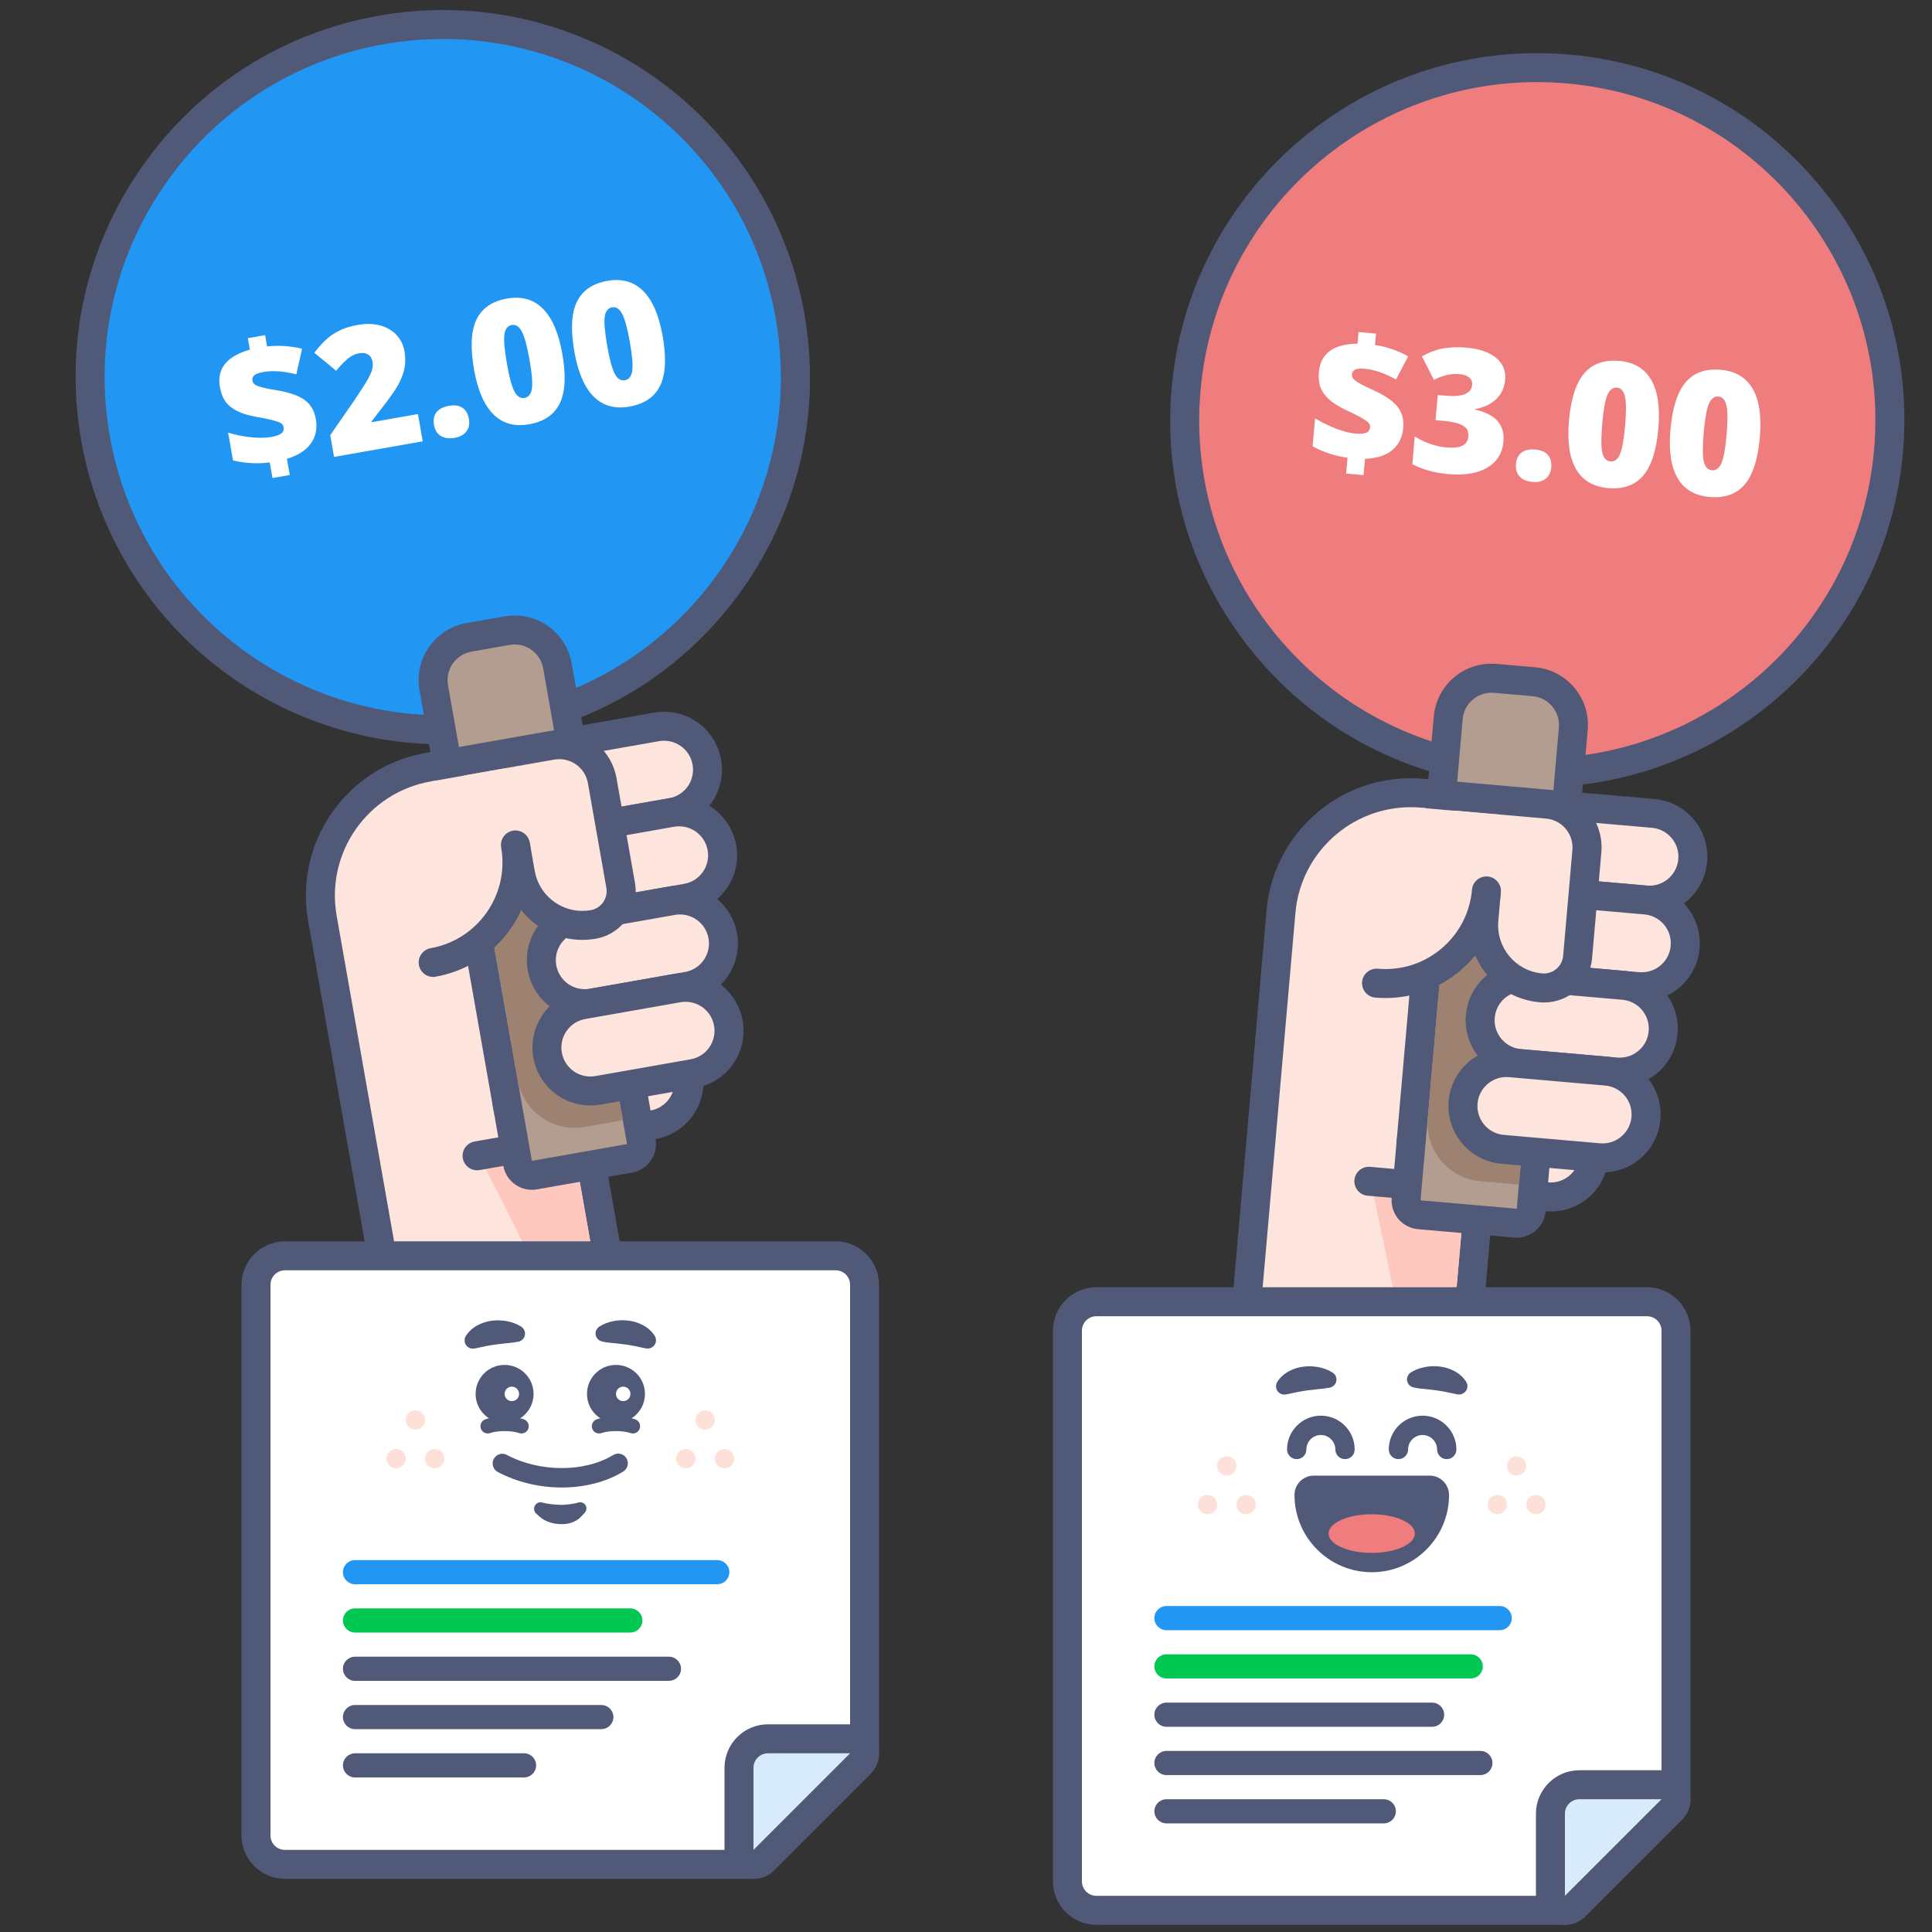<?xml version="1.0" encoding="utf-8"?>
<!-- Generator: Adobe Illustrator 25.4.1, SVG Export Plug-In . SVG Version: 6.00 Build 0)  -->
<svg version="1.1" id="how-does-google-ads-work" xmlns="http://www.w3.org/2000/svg" xmlns:xlink="http://www.w3.org/1999/xlink"
	 x="0px" y="0px" viewBox="0 0 400 400" style="enable-background:new 0 0 400 400;" xml:space="preserve">
<rect x="0" y="0" width="400" height="400" fill="#333333" stroke="none"/>
<style type="text/css">
	.st0{fill:none;}
	.st1{fill:#FDE4DD;}
	.st2{fill:#515979;}
	.st3{fill:#FFC8BE;}
	.st4{fill:#EF7D7D;}
	.st5{fill:#B29D90;}
	.st6{fill:#9E8271;}
	.st7{fill:#FFFFFF;}
	.st8{fill:#2196F3;}
	.st9{fill:#00C853;}
	.st10{fill:#D8EBFB;}
	.st11{fill:#FDE1D9;}
</style>
<rect class="st0" width="400" height="400"/>
<path class="st1" d="M298.81,301.11c-0.09,0-0.17,0-0.26-0.01l-39.85-3.49c-1.65-0.14-2.87-1.6-2.73-3.25l9.24-105.6
	c1.21-13.82,13.01-24.65,26.87-24.65c0.79,0,1.59,0.04,2.38,0.1l15.94,1.39c1.65,0.14,2.87,1.6,2.73,3.25L301.8,298.37
	c-0.07,0.79-0.45,1.53-1.06,2.04C300.2,300.86,299.51,301.11,298.81,301.11z"/>
<path class="st2" d="M292.08,167.12c0.7,0,1.41,0.03,2.12,0.09l15.94,1.39l-11.33,129.51l-39.85-3.49l9.24-105.6
	C269.29,176.53,279.77,167.12,292.08,167.12 M292.08,161.12C292.08,161.12,292.08,161.12,292.08,161.12
	c-7.48,0-14.65,2.78-20.19,7.84c-5.58,5.08-9.01,12.03-9.67,19.55l-9.24,105.6c-0.14,1.59,0.36,3.16,1.38,4.38
	c1.02,1.22,2.49,1.98,4.07,2.12l39.85,3.49c0.18,0.02,0.35,0.02,0.53,0.02c3.08,0,5.7-2.35,5.97-5.48l11.33-129.51
	c0.29-3.3-2.15-6.21-5.45-6.5l-15.94-1.39C293.85,161.16,292.96,161.12,292.08,161.12L292.08,161.12z"/>
<polygon class="st3" points="298.81,298.11 294.83,297.76 284.24,246.64 303.17,248.3 "/>
<path class="st2" d="M297.37,248.79c-0.09,0-0.18,0-0.27-0.01l-13.95-1.22c-1.65-0.14-2.87-1.6-2.73-3.25
	c0.14-1.65,1.58-2.87,3.25-2.73l13.95,1.22c1.65,0.14,2.87,1.6,2.73,3.25C300.22,247.61,298.91,248.79,297.37,248.79z"/>
<path class="st1" d="M321.07,247.82c-0.26,0-0.53-0.01-0.79-0.04l-19.92-1.74c-2.39-0.21-4.56-1.34-6.11-3.18
	c-1.55-1.84-2.28-4.17-2.07-6.57c0.41-4.68,4.26-8.22,8.96-8.22c0.26,0,0.52,0.01,0.79,0.04l19.92,1.74
	c2.39,0.21,4.57,1.34,6.11,3.18s2.28,4.17,2.07,6.57C329.62,244.29,325.77,247.82,321.07,247.82z"/>
<path class="st2" d="M301.13,231.08c0.18,0,0.35,0.01,0.53,0.02l19.92,1.74c3.3,0.29,5.74,3.2,5.45,6.5v0
	c-0.27,3.12-2.89,5.48-5.97,5.48c-0.18,0-0.35-0.01-0.53-0.02l-19.92-1.74c-3.3-0.29-5.74-3.2-5.45-6.5v0
	C295.43,233.43,298.05,231.08,301.13,231.08 M301.13,225.08C301.13,225.08,301.13,225.08,301.13,225.08
	c-6.26,0-11.4,4.71-11.95,10.95c-0.28,3.19,0.7,6.3,2.76,8.76c2.06,2.46,4.95,3.96,8.15,4.24l19.92,1.74
	c0.35,0.03,0.7,0.05,1.05,0.05c6.26,0,11.4-4.71,11.95-10.95c0.28-3.19-0.7-6.3-2.76-8.76c-2.06-2.46-4.95-3.96-8.15-4.24
	l-19.92-1.74C301.83,225.1,301.48,225.08,301.13,225.08L301.13,225.08z"/>
<path class="st4" d="M318.36,160.01c-2.14,0-4.3-0.09-6.44-0.28c-40.1-3.51-69.87-38.99-66.36-79.08
	c1.6-18.31,9.96-35.2,23.53-47.57C282.58,20.77,300.02,14,318.2,14c2.14,0,4.3,0.09,6.44,0.28c40.1,3.51,69.87,38.99,66.36,79.08
	c-1.6,18.31-9.96,35.2-23.53,47.57C353.99,153.24,336.55,160.01,318.36,160.01z"/>
<path class="st2" d="M318.2,17c2.05,0,4.11,0.09,6.18,0.27c38.51,3.37,67,37.32,63.63,75.83c-3.19,36.44-33.75,63.9-69.65,63.9
	c-2.05,0-4.11-0.09-6.18-0.27c-38.51-3.37-67-37.32-63.63-75.83C251.74,44.47,282.3,17,318.2,17 M318.2,11
	C318.2,11,318.2,11,318.2,11c-18.93,0-37.09,7.05-51.14,19.85c-14.13,12.88-22.83,30.47-24.49,49.53
	c-1.77,20.22,4.44,39.92,17.49,55.48c13.05,15.55,31.37,25.09,51.6,26.86c2.23,0.19,4.48,0.29,6.7,0.29
	c18.93,0,37.09-7.05,51.14-19.85c14.13-12.88,22.83-30.47,24.49-49.53c1.77-20.22-4.44-39.92-17.49-55.48s-31.37-25.09-51.6-26.86
	C322.68,11.1,320.43,11,318.2,11L318.2,11z"/>
<path class="st5" d="M314.04,253.26c-0.09,0-0.17,0-0.26-0.01l-19.92-1.74c-1.65-0.14-2.87-1.6-2.73-3.25l8.72-99.62
	c0.41-4.68,4.26-8.22,8.96-8.22c0.26,0,0.52,0.01,0.79,0.03l7.97,0.7c4.94,0.43,8.61,4.81,8.18,9.75l-8.72,99.62
	c-0.07,0.79-0.45,1.53-1.06,2.04C315.42,253.01,314.74,253.26,314.04,253.26z"/>
<path class="st2" d="M308.8,143.42c0.18,0,0.35,0.01,0.53,0.02l7.97,0.7c3.3,0.29,5.74,3.2,5.45,6.5l-8.72,99.62l-19.92-1.74
	l8.72-99.62C303.1,145.77,305.72,143.42,308.8,143.42 M308.8,137.42C308.8,137.42,308.8,137.42,308.8,137.42
	c-6.26,0-11.4,4.71-11.95,10.95l-8.72,99.62c-0.14,1.59,0.36,3.16,1.38,4.38c1.02,1.22,2.49,1.98,4.07,2.12l19.92,1.74
	c0.18,0.02,0.35,0.02,0.53,0.02c3.08,0,5.7-2.35,5.97-5.48l8.72-99.62c0.28-3.19-0.7-6.3-2.76-8.76c-2.06-2.46-4.95-3.96-8.15-4.24
	l-7.97-0.7C309.5,137.43,309.15,137.42,308.8,137.42L308.8,137.42z"/>
<path class="st6" d="M314.48,245.27l-7.97-0.7c-6.6-0.58-11.49-6.4-10.91-13l4.01-45.82l19.92,1.74L314.48,245.27z"/>
<path class="st7" d="M279,94.77c-2.55-0.34-4.96-1.13-7.24-2.36l0.51-5.81c1.29,0.81,2.71,1.51,4.26,2.11
	c1.55,0.6,2.92,0.95,4.12,1.06c0.99,0.09,1.73,0.03,2.21-0.17s0.75-0.58,0.8-1.14c0.03-0.38-0.1-0.73-0.41-1.02
	s-0.84-0.65-1.58-1.06c-0.75-0.41-1.76-0.91-3.04-1.5c-1.43-0.68-2.58-1.4-3.43-2.16c-0.85-0.76-1.45-1.58-1.79-2.47
	c-0.34-0.88-0.46-1.95-0.35-3.21c0.17-1.93,0.92-3.38,2.25-4.36s3.25-1.49,5.75-1.53l0.21-2.4l3.62,0.32l-0.21,2.36
	c2.31,0.33,4.6,1.11,6.87,2.33l-2.52,4.81c-2.34-1.31-4.5-2.05-6.46-2.22c-0.93-0.08-1.6-0.03-2,0.17s-0.62,0.51-0.66,0.96
	c-0.03,0.38,0.08,0.72,0.33,0.99c0.25,0.28,0.7,0.6,1.35,0.97c0.65,0.37,1.56,0.81,2.72,1.32c2.36,1.08,4.03,2.21,5,3.41
	s1.37,2.66,1.22,4.4c-0.17,1.96-0.93,3.5-2.28,4.62c-1.35,1.12-3.23,1.72-5.64,1.8l-0.3,3.38l-3.62-0.32L279,94.77z"/>
<path class="st7" d="M311.63,78.63c-0.14,1.59-0.74,2.91-1.81,3.96s-2.54,1.76-4.42,2.11l-0.01,0.11c4.23,0.91,6.19,3.12,5.88,6.62
	c-0.21,2.38-1.32,4.17-3.32,5.37c-2,1.2-4.68,1.66-8.03,1.36c-1.38-0.12-2.64-0.33-3.8-0.63c-1.16-0.3-2.39-0.77-3.71-1.42l0.5-5.74
	c1.07,0.67,2.17,1.19,3.31,1.57c1.14,0.38,2.2,0.61,3.18,0.69c1.52,0.13,2.64,0.02,3.38-0.35s1.14-1,1.22-1.91
	c0.06-0.7-0.07-1.26-0.4-1.67c-0.33-0.41-0.89-0.75-1.68-1.01c-0.79-0.26-1.83-0.45-3.13-0.56l-1.58-0.14l0.46-5.2l1.61,0.14
	c3.51,0.31,5.35-0.44,5.51-2.24c0.06-0.68-0.16-1.2-0.65-1.57c-0.49-0.37-1.17-0.6-2.05-0.67c-1.63-0.14-3.38,0.26-5.22,1.2
	l-2.47-4.87c1.44-0.82,2.88-1.36,4.33-1.63c1.45-0.27,3.1-0.33,4.93-0.17c2.65,0.23,4.68,0.94,6.1,2.12
	C311.17,75.27,311.79,76.78,311.63,78.63z"/>
<path class="st7" d="M313.86,96.1c0.09-1.07,0.48-1.88,1.17-2.4s1.64-0.74,2.85-0.63c1.16,0.1,2.02,0.47,2.58,1.11
	c0.57,0.64,0.8,1.49,0.71,2.57c-0.09,1.05-0.48,1.84-1.17,2.38s-1.59,0.75-2.71,0.65c-1.16-0.1-2.04-0.47-2.66-1.12
	C314.03,98.01,313.77,97.16,313.86,96.1z"/>
<path class="st7" d="M343.34,88.74c-0.4,4.53-1.45,7.78-3.15,9.76s-4.12,2.82-7.25,2.55c-3.06-0.27-5.27-1.57-6.63-3.91
	s-1.85-5.68-1.47-10.02c0.4-4.55,1.45-7.83,3.15-9.82s4.12-2.85,7.25-2.58c3.05,0.27,5.25,1.57,6.62,3.92S343.72,84.36,343.34,88.74
	z M331.73,87.72c-0.25,2.89-0.25,4.9,0.02,6.02c0.27,1.12,0.83,1.71,1.68,1.79c0.86,0.08,1.52-0.43,1.98-1.52s0.8-3.05,1.05-5.87
	c0.25-2.84,0.24-4.84-0.02-6.01c-0.26-1.17-0.82-1.79-1.67-1.87c-0.85-0.07-1.51,0.42-1.97,1.49
	C332.34,82.81,331.98,84.81,331.73,87.72z"/>
<path class="st7" d="M364.35,90.58c-0.4,4.53-1.45,7.78-3.15,9.76c-1.7,1.97-4.12,2.83-7.25,2.55c-3.06-0.27-5.27-1.57-6.63-3.91
	c-1.36-2.34-1.85-5.68-1.47-10.02c0.4-4.55,1.45-7.83,3.15-9.82c1.7-1.99,4.12-2.85,7.25-2.58c3.05,0.27,5.25,1.58,6.62,3.92
	C364.24,82.84,364.73,86.2,364.35,90.58z M352.74,89.56c-0.25,2.9-0.25,4.9,0.02,6.02c0.27,1.12,0.83,1.71,1.68,1.79
	c0.86,0.08,1.52-0.43,1.98-1.52c0.46-1.09,0.81-3.05,1.05-5.87c0.25-2.84,0.24-4.84-0.02-6.01c-0.26-1.17-0.82-1.79-1.67-1.87
	c-0.85-0.07-1.51,0.42-1.97,1.49C353.35,84.65,353,86.64,352.74,89.56z"/>
<path class="st1" d="M341.5,186.37c-0.26,0-0.53-0.01-0.79-0.03l-19.92-1.74c-2.39-0.21-4.56-1.34-6.11-3.18
	c-1.55-1.84-2.28-4.17-2.07-6.57c0.41-4.68,4.26-8.22,8.96-8.22c0.26,0,0.53,0.01,0.79,0.03l19.92,1.74
	c4.94,0.43,8.61,4.81,8.18,9.75C350.05,182.84,346.2,186.37,341.5,186.37z"/>
<path class="st2" d="M321.57,169.63c0.18,0,0.35,0.01,0.53,0.02l19.92,1.74c3.3,0.29,5.74,3.2,5.45,6.5v0
	c-0.27,3.12-2.89,5.48-5.97,5.48c-0.18,0-0.35-0.01-0.53-0.02l-19.92-1.74c-3.3-0.29-5.74-3.2-5.45-6.5
	C315.87,171.98,318.49,169.63,321.57,169.63 M321.57,163.63C321.57,163.63,321.57,163.63,321.57,163.63
	c-6.26,0-11.4,4.71-11.95,10.95c-0.28,3.19,0.7,6.3,2.76,8.76c2.06,2.46,4.95,3.96,8.15,4.24l19.92,1.74
	c0.35,0.03,0.7,0.05,1.05,0.05c6.26,0,11.4-4.71,11.95-10.95c0.58-6.59-4.32-12.42-10.91-13l-19.92-1.74
	C322.27,163.64,321.91,163.63,321.57,163.63L321.57,163.63z"/>
<path class="st1" d="M339.93,204.3c-0.26,0-0.52-0.01-0.79-0.03l-19.92-1.74c-2.39-0.21-4.56-1.34-6.11-3.18
	c-1.55-1.84-2.28-4.17-2.07-6.57c0.41-4.68,4.26-8.22,8.96-8.22c0.26,0,0.53,0.01,0.79,0.03l19.92,1.74
	c2.39,0.21,4.56,1.34,6.11,3.18c1.55,1.84,2.28,4.17,2.07,6.57C348.48,200.77,344.63,204.3,339.93,204.3z"/>
<path class="st2" d="M320,187.56c0.18,0,0.35,0.01,0.53,0.02l19.92,1.74c3.3,0.29,5.74,3.2,5.45,6.5v0
	c-0.27,3.12-2.89,5.48-5.97,5.48c-0.18,0-0.35-0.01-0.53-0.02l-19.92-1.74c-3.3-0.29-5.74-3.2-5.45-6.5v0
	C314.3,189.91,316.92,187.56,320,187.56 M320,181.56C320,181.56,320,181.56,320,181.56c-6.26,0-11.4,4.71-11.95,10.95
	c-0.28,3.19,0.7,6.3,2.76,8.76c2.06,2.46,4.95,3.96,8.15,4.24l19.92,1.74c0.35,0.03,0.7,0.05,1.05,0.05
	c6.26,0,11.4-4.71,11.95-10.95c0.28-3.19-0.7-6.3-2.76-8.76c-2.06-2.46-4.95-3.96-8.15-4.24l-19.92-1.74
	C320.7,181.57,320.35,181.56,320,181.56L320,181.56z"/>
<path class="st1" d="M335.38,221.97c-0.26,0-0.52-0.01-0.79-0.04l-19.92-1.74c-4.94-0.43-8.61-4.81-8.18-9.75
	c0.41-4.68,4.26-8.22,8.96-8.22c0.26,0,0.52,0.01,0.79,0.04l19.92,1.74c2.39,0.21,4.57,1.34,6.11,3.18s2.28,4.17,2.07,6.57
	C343.93,218.44,340.07,221.97,335.38,221.97z"/>
<path class="st2" d="M315.44,205.23c0.18,0,0.35,0.01,0.53,0.02l19.92,1.74c3.3,0.29,5.74,3.2,5.45,6.5h0
	c-0.27,3.12-2.89,5.48-5.97,5.48c-0.18,0-0.35-0.01-0.53-0.02l-19.92-1.74c-3.3-0.29-5.74-3.2-5.45-6.5
	C309.74,207.58,312.36,205.23,315.44,205.23 M315.44,199.23C315.44,199.23,315.44,199.23,315.44,199.23
	c-6.26,0-11.4,4.71-11.95,10.95c-0.28,3.19,0.7,6.3,2.76,8.76s4.95,3.96,8.15,4.24l19.92,1.74c0.35,0.03,0.7,0.05,1.05,0.05
	c6.26,0,11.4-4.71,11.95-10.95c0.28-3.19-0.7-6.3-2.76-8.76c-2.06-2.46-4.95-3.96-8.15-4.24l-19.92-1.74
	C316.14,199.24,315.79,199.23,315.44,199.23L315.44,199.23z"/>
<path class="st1" d="M331.82,239.73c-0.26,0-0.53-0.01-0.79-0.04l-19.92-1.74c-4.94-0.43-8.61-4.81-8.18-9.75
	c0.41-4.68,4.26-8.22,8.96-8.22c0.26,0,0.53,0.01,0.79,0.04l19.92,1.74c4.94,0.43,8.61,4.8,8.18,9.75
	C340.36,236.2,336.51,239.73,331.82,239.73z"/>
<path class="st2" d="M311.88,222.99c0.18,0,0.35,0.01,0.53,0.02l19.92,1.74c3.3,0.29,5.74,3.2,5.45,6.5v0
	c-0.27,3.12-2.89,5.48-5.97,5.48c-0.18,0-0.35-0.01-0.53-0.02l-19.92-1.74c-3.3-0.29-5.74-3.2-5.45-6.5h0
	C306.18,225.34,308.8,222.99,311.88,222.99 M311.88,216.99C311.88,216.99,311.88,216.99,311.88,216.99
	c-6.26,0-11.4,4.71-11.95,10.95c-0.28,3.19,0.7,6.3,2.76,8.76c2.06,2.46,4.95,3.96,8.15,4.24l19.92,1.74
	c0.35,0.03,0.7,0.05,1.05,0.05c6.26,0,11.4-4.71,11.95-10.95c0.28-3.19-0.7-6.3-2.76-8.76c-2.06-2.46-4.95-3.96-8.15-4.24
	l-19.92-1.74C312.58,217,312.23,216.99,311.88,216.99L311.88,216.99z"/>
<path class="st1" d="M319.66,204.54c-0.2,0-0.41-0.01-0.61-0.03c-7.14-0.62-12.44-6.94-11.82-14.08l0.26-2.99l-7.97-0.7
	c-0.79-0.07-1.53-0.45-2.04-1.06c-0.51-0.61-0.76-1.4-0.69-2.19l1.39-15.94c0.14-1.56,1.45-2.74,2.98-2.74c0.09,0,0.18,0,0.27,0.01
	l18.93,1.66c2.39,0.21,4.56,1.34,6.11,3.18c1.55,1.84,2.28,4.17,2.07,6.57l-1.92,21.92C326.31,201.8,323.31,204.54,319.66,204.54
	L319.66,204.54z"/>
<path class="st2" d="M301.17,167.82l18.93,1.66c3.3,0.29,5.74,3.2,5.45,6.5l-1.92,21.92c-0.18,2.08-1.93,3.65-3.98,3.65
	c-0.12,0-0.23-0.01-0.35-0.02c-5.5-0.48-9.57-5.33-9.09-10.83l0.52-5.98l-10.96-0.96L301.17,167.82 M301.17,161.82
	c-3.08,0-5.7,2.35-5.97,5.48l-1.39,15.94c-0.29,3.3,2.15,6.21,5.45,6.5l4.98,0.44v0c-0.37,4.26,0.94,8.41,3.68,11.68
	s6.6,5.28,10.86,5.65c0.29,0.03,0.59,0.04,0.88,0.04c5.22,0,9.5-3.92,9.96-9.13l1.92-21.92c0.58-6.59-4.32-12.42-10.91-13
	l-18.93-1.66C301.52,161.83,301.34,161.82,301.17,161.82L301.17,161.82z"/>
<rect x="293.47" y="167.88" transform="matrix(0.087 -0.996 0.996 0.087 99.991 460.875)" class="st1" width="16" height="16"/>
<path class="st1" d="M280.93,204.19L280.93,204.19l2.09-23.91l23.91,2.09v0C305.77,195.58,294.13,205.35,280.93,204.19z"/>
<path class="st1" d="M285,203.55c11.55,1.01,21.74-7.54,22.75-19.09"/>
<path class="st2" d="M286.87,206.63c-0.71,0-1.42-0.03-2.13-0.09c-1.65-0.14-2.87-1.6-2.73-3.25s1.61-2.86,3.25-2.73
	c4.79,0.42,9.46-1.05,13.14-4.14c3.68-3.09,5.94-7.43,6.36-12.22c0.14-1.65,1.6-2.87,3.25-2.73c1.65,0.14,2.87,1.6,2.73,3.25
	c-0.56,6.39-3.57,12.17-8.48,16.29C297.9,204.67,292.5,206.63,286.87,206.63z"/>
<path class="st1" d="M88.11,296.98c-0.61,0-1.21-0.19-1.72-0.54c-0.65-0.46-1.1-1.15-1.23-1.94L66.75,190.11
	c-2.58-14.66,7.24-28.69,21.9-31.28l15.76-2.78c0.18-0.03,0.35-0.05,0.52-0.05c1.43,0,2.69,1.02,2.95,2.48l22.57,128.03
	c0.29,1.63-0.8,3.19-2.43,3.47l-39.39,6.95C88.46,296.96,88.28,296.98,88.11,296.98z"/>
<path class="st2" d="M104.93,159.01l22.57,128.03l-39.39,6.95L69.7,189.59c-2.3-13.05,6.41-25.5,19.47-27.8L104.93,159.01
	 M104.93,153.01c-0.35,0-0.7,0.03-1.04,0.09l-15.76,2.78c-7.89,1.39-14.77,5.77-19.37,12.34c-4.6,6.56-6.36,14.53-4.97,22.42
	L82.2,295.02c0.51,2.91,3.05,4.96,5.9,4.96c0.35,0,0.7-0.03,1.05-0.09l39.39-6.95c1.57-0.28,2.96-1.16,3.87-2.47
	c0.91-1.3,1.27-2.92,0.99-4.48l-22.57-128.03c-0.28-1.57-1.16-2.96-2.47-3.87C107.35,153.38,106.15,153.01,104.93,153.01
	L104.93,153.01z"/>
<polygon class="st3" points="127.5,287.03 123.56,287.73 100.11,241.09 118.82,237.79 "/>
<path class="st2" d="M98.77,242.3c-1.43,0-2.69-1.02-2.95-2.48c-0.29-1.63,0.8-3.19,2.43-3.48l13.79-2.43
	c1.64-0.29,3.19,0.8,3.48,2.43c0.29,1.63-0.8,3.19-2.43,3.48l-13.79,2.43C99.12,242.28,98.94,242.3,98.77,242.3z"/>
<path class="st1" d="M113.94,236.48c-4.37,0-8.1-3.13-8.86-7.44c-0.42-2.37,0.11-4.76,1.49-6.72c1.38-1.97,3.44-3.28,5.81-3.7
	l19.7-3.47c0.52-0.09,1.05-0.14,1.57-0.14c4.37,0,8.1,3.13,8.86,7.44c0.42,2.37-0.11,4.76-1.49,6.72c-1.38,1.97-3.44,3.28-5.81,3.7
	l-19.7,3.47C115,236.43,114.47,236.48,113.94,236.48z"/>
<path class="st2" d="M133.66,218.01c2.86,0,5.39,2.05,5.9,4.96l0,0c0.58,3.26-1.6,6.38-4.87,6.95l-19.7,3.47
	c-0.35,0.06-0.7,0.09-1.05,0.09c-2.86,0-5.39-2.05-5.9-4.96c-0.58-3.26,1.6-6.38,4.87-6.95l19.7-3.47
	C132.96,218.04,133.31,218.01,133.66,218.01 M133.66,212.01C133.66,212.01,133.66,212.01,133.66,212.01c-0.7,0-1.4,0.06-2.09,0.18
	l-19.7,3.47c-3.16,0.56-5.91,2.31-7.75,4.93c-1.84,2.63-2.54,5.81-1.99,8.97c1.01,5.75,5.98,9.92,11.81,9.92
	c0.7,0,1.4-0.06,2.09-0.18l19.7-3.47c3.16-0.56,5.91-2.31,7.75-4.93c1.84-2.63,2.54-5.81,1.99-8.97
	C144.45,216.18,139.49,212.01,133.66,212.01L133.66,212.01z"/>
<path class="st8" d="M91.59,151.09c-35.44,0-65.64-25.37-71.81-60.34c-3.39-19.2,0.91-38.57,12.09-54.55
	C43.06,20.23,59.79,9.57,78.99,6.19c4.22-0.74,8.51-1.12,12.76-1.12c35.44,0,65.64,25.37,71.81,60.34
	c6.99,39.64-19.57,77.58-59.21,84.57C100.13,150.71,95.84,151.09,91.59,151.09z"/>
<path class="st2" d="M91.75,8.07c33.33,0,62.87,23.89,68.85,57.86c6.71,38.07-18.71,74.38-56.78,81.09
	c-4.11,0.72-8.2,1.08-12.24,1.08c-33.33,0-62.87-23.89-68.85-57.86C16.02,52.16,41.44,15.86,79.52,9.14
	C83.63,8.42,87.72,8.07,91.75,8.07 M91.75,2.07C91.75,2.07,91.75,2.07,91.75,2.07c-4.43,0-8.89,0.39-13.28,1.17
	C58.48,6.76,41.06,17.86,29.42,34.49C17.77,51.12,13.3,71.28,16.83,91.28c3.12,17.7,12.44,33.77,26.25,45.24
	c13.64,11.34,30.87,17.58,48.52,17.58c4.42,0,8.89-0.39,13.28-1.17c19.99-3.53,37.41-14.62,49.06-31.25
	c11.64-16.63,16.11-36.8,12.59-56.79c-3.12-17.7-12.44-33.77-26.25-45.24C126.63,8.31,109.4,2.07,91.75,2.07L91.75,2.07z"/>
<path class="st5" d="M110.12,243.34c-1.43,0-2.69-1.02-2.95-2.48l-17.36-98.48c-0.86-4.89,2.41-9.56,7.3-10.43l7.88-1.39
	c0.52-0.09,1.05-0.14,1.57-0.14c4.37,0,8.1,3.13,8.86,7.44l17.36,98.48c0.14,0.78-0.04,1.59-0.5,2.24c-0.46,0.65-1.15,1.1-1.94,1.23
	l-19.7,3.47C110.47,243.32,110.3,243.34,110.12,243.34z"/>
<path class="st2" d="M106.56,133.43c2.86,0,5.39,2.05,5.9,4.96l17.36,98.48l-19.7,3.47l-17.36-98.48c-0.58-3.26,1.6-6.38,4.87-6.95
	l7.88-1.39C105.86,133.46,106.21,133.43,106.56,133.43 M106.56,127.43C106.56,127.43,106.56,127.43,106.56,127.43
	c-0.7,0-1.4,0.06-2.09,0.18L96.59,129c-3.16,0.56-5.91,2.31-7.75,4.93c-1.84,2.63-2.54,5.81-1.99,8.97l17.36,98.48
	c0.28,1.57,1.16,2.96,2.47,3.87c1.02,0.71,2.22,1.09,3.44,1.09c0.35,0,0.7-0.03,1.04-0.09l19.7-3.47c3.26-0.58,5.44-3.69,4.87-6.95
	l-17.36-98.48C117.35,131.6,112.39,127.43,106.56,127.43L106.56,127.43z"/>
<path class="st6" d="M128.96,231.94l-7.88,1.39c-6.53,1.15-12.75-3.21-13.9-9.73l-7.99-45.3l19.7-3.47L128.96,231.94z"/>
<path class="st7" d="M55.84,95.74c-2.55,0.33-5.08,0.19-7.6-0.41l-1.01-5.75c1.46,0.44,3.01,0.76,4.66,0.94
	c1.65,0.18,3.07,0.16,4.26-0.05c0.98-0.17,1.68-0.42,2.09-0.73c0.42-0.32,0.57-0.75,0.47-1.31c-0.07-0.38-0.29-0.67-0.66-0.88
	c-0.38-0.21-0.98-0.41-1.8-0.61c-0.83-0.2-1.93-0.42-3.32-0.66c-1.56-0.28-2.85-0.68-3.87-1.2c-1.02-0.52-1.81-1.16-2.36-1.92
	c-0.56-0.76-0.95-1.77-1.17-3.02c-0.33-1.9,0.01-3.5,1.05-4.79c1.03-1.29,2.75-2.28,5.15-2.96l-0.42-2.37l3.58-0.63l0.41,2.34
	c2.32-0.28,4.73-0.12,7.24,0.47l-1.19,5.3c-2.6-0.66-4.88-0.82-6.81-0.48c-0.92,0.16-1.55,0.39-1.89,0.68
	c-0.34,0.29-0.46,0.66-0.39,1.09c0.07,0.38,0.26,0.67,0.57,0.87c0.32,0.2,0.83,0.39,1.56,0.58c0.72,0.19,1.71,0.38,2.97,0.57
	c2.56,0.43,4.47,1.1,5.71,2c1.24,0.9,2.02,2.22,2.32,3.94c0.34,1.94,0,3.62-1.01,5.05c-1.02,1.43-2.68,2.49-4.98,3.2L60,98.34
	l-3.58,0.63L55.84,95.74z"/>
<path class="st7" d="M87.52,91.37L69.16,94.6l-0.79-4.5l5.08-7.34c1.44-2.16,2.37-3.62,2.79-4.39c0.42-0.77,0.7-1.42,0.83-1.94
	c0.13-0.52,0.14-1.05,0.05-1.58c-0.12-0.66-0.42-1.14-0.92-1.45s-1.13-0.39-1.9-0.25c-0.8,0.14-1.56,0.51-2.29,1.11
	c-0.73,0.6-1.54,1.43-2.41,2.5l-4.53-3.73c1.1-1.4,2.05-2.42,2.85-3.08c0.8-0.66,1.7-1.21,2.7-1.66c1-0.45,2.15-0.79,3.45-1.02
	c1.64-0.29,3.15-0.26,4.54,0.09c1.39,0.35,2.53,1,3.43,1.94c0.9,0.94,1.46,2.08,1.7,3.4c0.17,0.99,0.21,1.93,0.11,2.82
	c-0.1,0.89-0.34,1.78-0.71,2.69s-0.92,1.88-1.62,2.94c-0.7,1.05-2.23,3.08-4.59,6.09l0.03,0.17l9.57-1.69L87.52,91.37z"/>
<path class="st7" d="M89.85,87.99c-0.19-1.06-0.02-1.94,0.51-2.62c0.53-0.69,1.39-1.14,2.59-1.35c1.14-0.2,2.07-0.07,2.78,0.4
	c0.71,0.47,1.16,1.23,1.35,2.3c0.18,1.04,0.01,1.9-0.51,2.6c-0.53,0.69-1.34,1.14-2.45,1.33c-1.14,0.2-2.09,0.07-2.85-0.39
	S90.04,89.04,89.85,87.99z"/>
<path class="st7" d="M116.42,73.26c0.79,4.48,0.62,7.89-0.52,10.24s-3.25,3.79-6.34,4.34c-3.02,0.53-5.5-0.15-7.41-2.06
	c-1.92-1.9-3.26-5-4.01-9.3c-0.79-4.5-0.63-7.93,0.5-10.3c1.13-2.36,3.24-3.82,6.33-4.37c3.01-0.53,5.48,0.16,7.41,2.08
	C114.31,65.81,115.66,68.93,116.42,73.26z M104.95,75.28c0.5,2.86,1.03,4.8,1.58,5.81s1.24,1.44,2.08,1.29
	c0.85-0.15,1.36-0.81,1.52-1.98c0.16-1.17-0.01-3.15-0.5-5.94c-0.5-2.8-1.02-4.74-1.58-5.8c-0.56-1.06-1.26-1.52-2.1-1.37
	c-0.84,0.15-1.35,0.8-1.51,1.95C104.27,70.38,104.44,72.4,104.95,75.28z"/>
<path class="st7" d="M137.2,69.6c0.79,4.48,0.62,7.89-0.52,10.24c-1.13,2.35-3.25,3.79-6.34,4.34c-3.02,0.53-5.5-0.15-7.41-2.06
	c-1.92-1.9-3.26-5-4.01-9.3c-0.79-4.5-0.63-7.93,0.5-10.3c1.13-2.36,3.24-3.82,6.33-4.37c3.01-0.53,5.48,0.16,7.41,2.08
	C135.09,62.15,136.43,65.27,137.2,69.6z M125.72,71.62c0.5,2.86,1.03,4.8,1.58,5.81s1.24,1.44,2.08,1.29
	c0.85-0.15,1.36-0.81,1.52-1.98c0.16-1.17-0.01-3.15-0.5-5.94c-0.5-2.8-1.02-4.74-1.58-5.8c-0.56-1.06-1.26-1.52-2.1-1.37
	c-0.84,0.15-1.35,0.8-1.51,1.94C125.04,66.72,125.21,68.73,125.72,71.62z"/>
<path class="st1" d="M117.78,171.83c-4.37,0-8.1-3.13-8.86-7.44c-0.42-2.37,0.11-4.76,1.49-6.73s3.44-3.28,5.81-3.7l19.7-3.47
	c0.52-0.09,1.05-0.14,1.57-0.14c4.37,0,8.1,3.13,8.86,7.44c0.86,4.89-2.41,9.56-7.3,10.43l-19.7,3.47
	C118.83,171.79,118.3,171.83,117.78,171.83z"/>
<path class="st2" d="M137.49,153.36c2.86,0,5.39,2.05,5.9,4.96v0c0.58,3.26-1.6,6.38-4.87,6.95l-19.7,3.47
	c-0.35,0.06-0.7,0.09-1.05,0.09c-2.86,0-5.39-2.05-5.9-4.96c-0.58-3.26,1.6-6.38,4.87-6.95l19.7-3.47
	C136.79,153.39,137.14,153.36,137.49,153.36 M137.49,147.36C137.49,147.36,137.49,147.36,137.49,147.36c-0.7,0-1.4,0.06-2.09,0.18
	l-19.7,3.47c-3.16,0.56-5.91,2.31-7.75,4.93c-1.84,2.63-2.54,5.81-1.99,8.97c1.01,5.75,5.98,9.92,11.81,9.92
	c0.7,0,1.4-0.06,2.09-0.18l19.7-3.47c6.52-1.15,10.88-7.39,9.73-13.9C148.29,151.53,143.32,147.36,137.49,147.36L137.49,147.36z"/>
<path class="st1" d="M120.9,189.56c-4.37,0-8.1-3.13-8.86-7.44c-0.42-2.37,0.11-4.76,1.49-6.73s3.44-3.28,5.81-3.7l19.7-3.47
	c0.52-0.09,1.05-0.14,1.57-0.14c4.37,0,8.1,3.13,8.86,7.44c0.86,4.89-2.41,9.56-7.3,10.43l-19.7,3.47
	C121.96,189.51,121.43,189.56,120.9,189.56z"/>
<path class="st2" d="M140.61,171.08c2.86,0,5.39,2.05,5.9,4.96c0.58,3.26-1.6,6.38-4.87,6.95l-19.7,3.47
	c-0.35,0.06-0.7,0.09-1.05,0.09c-2.86,0-5.39-2.05-5.9-4.96v0c-0.58-3.26,1.6-6.38,4.87-6.95l19.7-3.47
	C139.92,171.11,140.27,171.08,140.61,171.08 M140.61,165.08C140.61,165.08,140.61,165.08,140.61,165.08c-0.7,0-1.4,0.06-2.09,0.18
	l-19.7,3.47c-6.52,1.15-10.88,7.39-9.73,13.9c1.01,5.75,5.98,9.92,11.81,9.92c0.7,0,1.4-0.06,2.09-0.18l19.7-3.47
	c3.16-0.56,5.91-2.31,7.75-4.93c1.84-2.63,2.54-5.81,1.99-8.97C151.41,169.25,146.44,165.08,140.61,165.08L140.61,165.08z"/>
<path class="st1" d="M121.07,207.81c-4.37,0-8.1-3.13-8.86-7.44c-0.42-2.37,0.11-4.76,1.49-6.73c1.38-1.97,3.44-3.28,5.81-3.7
	l19.7-3.47c0.52-0.09,1.05-0.14,1.57-0.14c4.37,0,8.1,3.13,8.86,7.44c0.86,4.89-2.41,9.56-7.3,10.43l-19.7,3.47
	C122.13,207.76,121.6,207.81,121.07,207.81z"/>
<path class="st2" d="M140.79,189.33c2.86,0,5.39,2.05,5.9,4.96c0.58,3.26-1.6,6.38-4.87,6.95l-19.7,3.47
	c-0.35,0.06-0.7,0.09-1.05,0.09c-2.86,0-5.39-2.05-5.9-4.96v0c-0.58-3.26,1.6-6.38,4.87-6.95l19.7-3.47
	C140.09,189.36,140.44,189.33,140.79,189.33 M140.79,183.33C140.79,183.33,140.78,183.33,140.79,183.33c-0.7,0-1.4,0.06-2.09,0.18
	l-19.7,3.47c-3.16,0.56-5.91,2.31-7.75,4.93s-2.54,5.81-1.99,8.97c1.01,5.75,5.98,9.92,11.81,9.92c0.7,0,1.4-0.06,2.09-0.18
	l19.7-3.47c3.16-0.56,5.91-2.31,7.75-4.93c1.84-2.63,2.54-5.81,1.99-8.97C151.58,187.5,146.62,183.33,140.79,183.33L140.79,183.33z"
	/>
<path class="st1" d="M122.23,225.88c-4.37,0-8.1-3.13-8.86-7.44c-0.42-2.37,0.11-4.75,1.49-6.72c1.38-1.97,3.44-3.28,5.81-3.7
	l19.7-3.47c0.52-0.09,1.05-0.14,1.57-0.14c4.37,0,8.1,3.13,8.86,7.44c0.42,2.37-0.11,4.76-1.49,6.72c-1.38,1.97-3.44,3.28-5.81,3.7
	l-19.7,3.47C123.28,225.83,122.75,225.88,122.23,225.88z"/>
<path class="st2" d="M141.94,207.41c2.86,0,5.39,2.05,5.9,4.96c0.58,3.26-1.6,6.38-4.87,6.95l-19.7,3.47
	c-0.35,0.06-0.7,0.09-1.05,0.09c-2.86,0-5.39-2.05-5.9-4.96v0c-0.58-3.26,1.6-6.38,4.87-6.95l19.7-3.47
	C141.24,207.44,141.6,207.41,141.94,207.41 M141.94,201.41C141.94,201.41,141.94,201.41,141.94,201.41c-0.7,0-1.4,0.06-2.09,0.18
	l-19.7,3.47c-6.52,1.15-10.88,7.39-9.73,13.9c1.01,5.75,5.98,9.92,11.81,9.92c0.7,0,1.4-0.06,2.09-0.18l19.7-3.47
	c3.16-0.56,5.91-2.31,7.75-4.93s2.54-5.81,1.99-8.97C152.74,205.58,147.77,201.41,141.94,201.41L141.94,201.41z"/>
<path class="st1" d="M120.55,191.59c-6.31,0-11.69-4.52-12.79-10.74l-0.52-2.95l-7.88,1.39c-0.17,0.03-0.35,0.05-0.52,0.05
	c-0.61,0-1.21-0.19-1.72-0.54c-0.65-0.46-1.1-1.15-1.23-1.94l-2.78-15.76c-0.29-1.63,0.8-3.19,2.43-3.48l18.71-3.3
	c0.52-0.09,1.05-0.14,1.57-0.14c4.37,0,8.1,3.13,8.86,7.44l3.82,21.67c0.32,1.84-0.09,3.7-1.16,5.23c-1.07,1.53-2.68,2.55-4.52,2.88
	C122.07,191.52,121.31,191.59,120.55,191.59C120.55,191.59,120.55,191.59,120.55,191.59z"/>
<path class="st2" d="M115.82,157.18c2.86,0,5.39,2.05,5.9,4.96l3.82,21.67c0.38,2.18-1.07,4.25-3.24,4.63
	c-0.59,0.1-1.17,0.15-1.75,0.15c-4.76,0-8.98-3.41-9.84-8.27l-1.04-5.91l-10.83,1.91l-2.78-15.76l18.71-3.3
	C115.13,157.21,115.48,157.18,115.82,157.18 M115.82,151.18c-0.7,0-1.4,0.06-2.09,0.18l-18.71,3.3c-1.57,0.28-2.96,1.16-3.87,2.47
	c-0.91,1.3-1.27,2.92-0.99,4.48l2.78,15.76c0.51,2.91,3.04,4.96,5.9,4.96c0.35,0,0.7-0.03,1.05-0.09l4.92-0.87
	c1.35,7.66,7.97,13.22,15.75,13.22c0.93,0,1.87-0.08,2.79-0.24c5.43-0.96,9.07-6.15,8.11-11.58l-3.82-21.67
	C126.62,155.35,121.65,151.18,115.82,151.18L115.82,151.18z"/>
<rect x="90.44" y="160.27" transform="matrix(0.985 -0.174 0.174 0.985 -27.725 19.65)" class="st1" width="16" height="16"/>
<path class="st1" d="M85.92,200.94L85.92,200.94l-4.17-23.64l23.64-4.17l0,0C107.69,186.19,98.97,198.64,85.92,200.94z"/>
<path class="st1" d="M89.68,199.26c11.42-2.01,19.05-12.91,17.03-24.33"/>
<path class="st2" d="M89.68,202.27c-1.43,0-2.69-1.02-2.95-2.48c-0.29-1.63,0.8-3.19,2.43-3.48c9.77-1.72,16.32-11.08,14.6-20.85
	c-0.29-1.63,0.8-3.19,2.43-3.48c1.63-0.28,3.19,0.8,3.48,2.43c2.3,13.03-6.44,25.5-19.47,27.8
	C90.03,202.25,89.85,202.27,89.68,202.27z"/>
<path class="st7" d="M227,395.51c-3.31,0-6-2.69-6-6v-114c0-3.31,2.69-6,6-6h114c3.31,0,6,2.69,6,6v97c0,0.8-0.32,1.56-0.88,2.12
	l-20,20c-0.56,0.56-1.33,0.88-2.12,0.88H227z"/>
<path class="st2" d="M341,272.51c1.66,0,3,1.34,3,3v97l-20,20h-97c-1.66,0-3-1.34-3-3v-114c0-1.66,1.34-3,3-3H341 M341,266.51H227
	c-4.96,0-9,4.04-9,9v114c0,4.96,4.04,9,9,9h97c1.59,0,3.12-0.63,4.24-1.76l20-20c1.13-1.13,1.76-2.65,1.76-4.24v-97
	C350,270.55,345.96,266.51,341,266.51L341,266.51z"/>
<path class="st8" d="M310.5,337.51h-69c-1.38,0-2.5-1.12-2.5-2.5l0,0c0-1.38,1.12-2.5,2.5-2.5h69c1.38,0,2.5,1.12,2.5,2.5l0,0
	C313,336.4,311.88,337.51,310.5,337.51z"/>
<path class="st2" d="M296.5,357.51h-55c-1.38,0-2.5-1.12-2.5-2.5l0,0c0-1.38,1.12-2.5,2.5-2.5h55c1.38,0,2.5,1.12,2.5,2.5l0,0
	C299,356.4,297.88,357.51,296.5,357.51z"/>
<path class="st2" d="M306.5,367.51h-65c-1.38,0-2.5-1.12-2.5-2.5l0,0c0-1.38,1.12-2.5,2.5-2.5h65c1.38,0,2.5,1.12,2.5,2.5l0,0
	C309,366.4,307.88,367.51,306.5,367.51z"/>
<path class="st2" d="M286.5,377.51h-45c-1.38,0-2.5-1.12-2.5-2.5l0,0c0-1.38,1.12-2.5,2.5-2.5h45c1.38,0,2.5,1.12,2.5,2.5l0,0
	C289,376.4,287.88,377.51,286.5,377.51z"/>
<path class="st9" d="M304.5,347.51h-63c-1.38,0-2.5-1.12-2.5-2.5l0,0c0-1.38,1.12-2.5,2.5-2.5h63c1.38,0,2.5,1.12,2.5,2.5l0,0
	C307,346.4,305.88,347.51,304.5,347.51z"/>
<path class="st10" d="M324,395.51c-0.39,0-0.78-0.07-1.15-0.23c-1.12-0.46-1.85-1.56-1.85-2.77v-17c0-3.31,2.69-6,6-6h17
	c1.21,0,2.31,0.73,2.77,1.85c0.46,1.12,0.21,2.41-0.65,3.27l-20,20C325.55,395.21,324.78,395.51,324,395.51z"/>
<path class="st2" d="M344,372.51l-20,20v-17c0-1.66,1.34-3,3-3H344 M344,366.51h-17c-4.96,0-9,4.04-9,9v17
	c0,2.43,1.46,4.61,3.7,5.54c0.74,0.31,1.52,0.46,2.29,0.46c1.56,0,3.1-0.61,4.24-1.76l20-20c1.72-1.72,2.23-4.3,1.3-6.54
	C348.61,367.98,346.43,366.51,344,366.51L344,366.51z M344,378.51L344,378.51L344,378.51L344,378.51z"/>
<path class="st2" d="M299.53,302.1c-1.1,0-2-0.9-2-2c0-1.65-1.35-3-3-3s-3,1.35-3,3c0,1.1-0.9,2-2,2s-2-0.9-2-2c0-3.86,3.14-7,7-7
	s7,3.14,7,7C301.53,301.21,300.63,302.1,299.53,302.1z"/>
<path class="st2" d="M292.09,284.16c0.97-0.61,1.86-0.91,2.88-1.12c0.99-0.21,2.03-0.24,3.08-0.12c1.04,0.11,2.1,0.44,3.07,0.95
	c0.97,0.5,1.83,1.28,2.42,2.19c0.52,0.8,0.29,1.86-0.51,2.38c-0.38,0.24-0.81,0.32-1.22,0.25l-0.4-0.07
	c-0.78-0.13-1.39-0.32-2.04-0.43c-0.65-0.1-1.27-0.25-1.96-0.33l-2.11-0.25c-0.72-0.08-1.55-0.12-2.25-0.28l-0.42-0.09
	c-0.92-0.2-1.5-1.11-1.29-2.02C291.44,284.77,291.72,284.4,292.09,284.16z"/>
<path class="st2" d="M278.47,302.1c-1.1,0-2-0.9-2-2c0-1.65-1.35-3-3-3s-3,1.35-3,3c0,1.1-0.9,2-2,2s-2-0.9-2-2c0-3.86,3.14-7,7-7
	s7,3.14,7,7C280.47,301.21,279.58,302.1,278.47,302.1z"/>
<path class="st2" d="M274.94,287.35c-0.7,0.15-1.53,0.2-2.25,0.28l-2.11,0.25c-0.68,0.08-1.3,0.22-1.96,0.33
	c-0.65,0.11-1.26,0.3-2.04,0.43l-0.39,0.07c-0.94,0.16-1.83-0.47-1.98-1.41c-0.07-0.44,0.03-0.87,0.25-1.22
	c0.59-0.92,1.45-1.69,2.42-2.19c0.96-0.52,2.02-0.84,3.07-0.95c1.04-0.12,2.08-0.08,3.08,0.12c1.01,0.21,1.9,0.51,2.88,1.12
	c0.79,0.5,1.03,1.55,0.54,2.34c-0.25,0.4-0.64,0.66-1.07,0.76L274.94,287.35z"/>
<path class="st2" d="M296.01,305.51h-24c-2.21,0-4,1.79-4,4c0,8.82,7.18,16,16,16c8.77,0,15.91-7.09,16-15.84c0-0.05,0-0.11,0-0.16
	C300,307.31,298.21,305.51,296.01,305.51z"/>
<ellipse class="st4" cx="284" cy="317.51" rx="8.93" ry="4"/>
<circle class="st11" cx="310" cy="311.51" r="2"/>
<circle class="st11" cx="318" cy="311.51" r="2"/>
<circle class="st11" cx="314" cy="303.51" r="2"/>
<circle class="st11" cx="250" cy="311.51" r="2"/>
<circle class="st11" cx="258" cy="311.51" r="2"/>
<circle class="st11" cx="254" cy="303.51" r="2"/>
<path class="st7" d="M59,386c-3.31,0-6-2.69-6-6V266c0-3.31,2.69-6,6-6h114c3.31,0,6,2.69,6,6v97c0,0.8-0.32,1.56-0.88,2.12l-20,20
	c-0.56,0.56-1.33,0.88-2.12,0.88H59z"/>
<path class="st2" d="M173,263c1.66,0,3,1.34,3,3v97l-20,20H59c-1.66,0-3-1.34-3-3V266c0-1.66,1.34-3,3-3H173 M173,257H59
	c-4.96,0-9,4.04-9,9v114c0,4.96,4.04,9,9,9h97c1.59,0,3.12-0.63,4.24-1.76l20-20c1.13-1.13,1.76-2.65,1.76-4.24v-97
	C182,261.04,177.96,257,173,257L173,257z"/>
<path class="st8" d="M148.5,328h-75c-1.38,0-2.5-1.12-2.5-2.5l0,0c0-1.38,1.12-2.5,2.5-2.5h75c1.38,0,2.5,1.12,2.5,2.5l0,0
	C151,326.88,149.88,328,148.5,328z"/>
<path class="st2" d="M138.5,348h-65c-1.38,0-2.5-1.12-2.5-2.5l0,0c0-1.38,1.12-2.5,2.5-2.5h65c1.38,0,2.5,1.12,2.5,2.5l0,0
	C141,346.88,139.88,348,138.5,348z"/>
<path class="st2" d="M124.5,358h-51c-1.38,0-2.5-1.12-2.5-2.5l0,0c0-1.38,1.12-2.5,2.5-2.5h51c1.38,0,2.5,1.12,2.5,2.5l0,0
	C127,356.88,125.88,358,124.5,358z"/>
<path class="st2" d="M108.5,368h-35c-1.38,0-2.5-1.12-2.5-2.5l0,0c0-1.38,1.12-2.5,2.5-2.5h35c1.38,0,2.5,1.12,2.5,2.5l0,0
	C111,366.88,109.88,368,108.5,368z"/>
<path class="st9" d="M130.5,338h-57c-1.38,0-2.5-1.12-2.5-2.5l0,0c0-1.38,1.12-2.5,2.5-2.5h57c1.38,0,2.5,1.12,2.5,2.5l0,0
	C133,336.88,131.88,338,130.5,338z"/>
<path class="st10" d="M156,386c-0.39,0-0.78-0.07-1.15-0.23c-1.12-0.46-1.85-1.56-1.85-2.77v-17c0-3.31,2.69-6,6-6h17
	c1.21,0,2.31,0.73,2.77,1.85s0.21,2.41-0.65,3.27l-20,20C157.55,385.7,156.78,386,156,386z"/>
<path class="st2" d="M176,363l-20,20v-17c0-1.66,1.34-3,3-3H176 M176,357h-17c-4.96,0-9,4.04-9,9v17c0,2.43,1.46,4.61,3.7,5.54
	c0.74,0.31,1.52,0.46,2.29,0.46c1.56,0,3.1-0.61,4.24-1.76l20-20c1.72-1.72,2.23-4.3,1.3-6.54C180.61,358.46,178.43,357,176,357
	L176,357z M176,369L176,369L176,369L176,369z"/>
<circle class="st11" cx="142" cy="302" r="2"/>
<circle class="st11" cx="150" cy="302" r="2"/>
<circle class="st11" cx="146" cy="294" r="2"/>
<circle class="st11" cx="82" cy="302" r="2"/>
<circle class="st11" cx="90" cy="302" r="2"/>
<circle class="st11" cx="86" cy="294" r="2"/>
<path class="st2" d="M131.03,296.78c-0.16,0-0.33-0.03-0.49-0.08c-1.6-0.55-4.42-0.55-6.02,0c-0.79,0.27-1.64-0.15-1.91-0.93
	c-0.27-0.78,0.15-1.64,0.93-1.91c2.24-0.77,5.74-0.77,7.98,0c0.78,0.27,1.2,1.12,0.93,1.91
	C132.23,296.39,131.65,296.78,131.03,296.78z"/>
<circle class="st2" cx="127.53" cy="288.59" r="6"/>
<circle class="st7" cx="129.03" cy="288.59" r="1.5"/>
<path class="st2" d="M124.09,274.65c0.97-0.61,1.86-0.91,2.88-1.12c0.99-0.21,2.03-0.24,3.08-0.12c1.04,0.11,2.1,0.44,3.07,0.95
	c0.97,0.5,1.83,1.28,2.42,2.19c0.52,0.8,0.29,1.86-0.51,2.38c-0.38,0.24-0.81,0.32-1.22,0.25l-0.4-0.07
	c-0.78-0.13-1.39-0.32-2.04-0.43c-0.65-0.1-1.27-0.25-1.96-0.33l-2.11-0.25c-0.72-0.08-1.55-0.12-2.25-0.28l-0.42-0.09
	c-0.92-0.2-1.5-1.11-1.29-2.02C123.44,275.26,123.72,274.88,124.09,274.65z"/>
<path class="st2" d="M100.97,296.78c-0.62,0-1.2-0.39-1.42-1.01c-0.27-0.78,0.15-1.64,0.93-1.91c2.24-0.77,5.74-0.77,7.98,0
	c0.78,0.27,1.2,1.12,0.93,1.91c-0.27,0.78-1.12,1.2-1.91,0.93c-1.6-0.55-4.42-0.55-6.02,0C101.3,296.75,101.14,296.78,100.97,296.78
	z"/>
<circle class="st2" cx="104.47" cy="288.59" r="6"/>
<circle class="st7" cx="105.97" cy="288.59" r="1.5"/>
<path class="st2" d="M106.94,277.84c-0.7,0.15-1.53,0.2-2.25,0.28l-2.11,0.25c-0.68,0.08-1.3,0.22-1.96,0.33
	c-0.65,0.11-1.26,0.3-2.04,0.43l-0.39,0.07c-0.94,0.16-1.83-0.47-1.98-1.41c-0.07-0.44,0.03-0.87,0.25-1.22
	c0.59-0.92,1.45-1.69,2.42-2.19c0.96-0.52,2.02-0.84,3.07-0.95c1.04-0.12,2.08-0.08,3.08,0.12c1.01,0.21,1.9,0.51,2.88,1.12
	c0.79,0.5,1.03,1.55,0.54,2.34c-0.25,0.4-0.64,0.66-1.07,0.76L106.94,277.84z"/>
<path class="st2" d="M116.31,307.97c-4.55,0-9.21-1.07-13.25-3.21c-0.98-0.52-1.35-1.73-0.83-2.71c0.52-0.97,1.73-1.35,2.7-0.83
	c6.83,3.63,16.09,3.64,22.02,0.03c0.94-0.58,2.17-0.28,2.75,0.67c0.57,0.94,0.27,2.17-0.67,2.75
	C125.43,306.87,120.93,307.97,116.31,307.97z"/>
<path class="st2" d="M112.26,311.08c1.22,0.34,2.49,0.43,3.75,0.48c0.63,0.03,1.26-0.05,1.89-0.12c0.63-0.07,1.25-0.18,1.85-0.36
	c0.68-0.21,1.4,0.17,1.61,0.85c0.14,0.45,0.01,0.92-0.29,1.25l-0.79,0.85c-0.61,0.66-1.32,1-2.04,1.25
	c-0.73,0.21-1.48,0.32-2.23,0.27c-0.37-0.02-0.75-0.04-1.12-0.11c-0.37-0.06-0.74-0.15-1.09-0.27c-0.72-0.24-1.42-0.57-2.04-1.13
	l-0.74-0.66c-0.55-0.49-0.6-1.34-0.11-1.89C111.24,311.08,111.78,310.95,112.26,311.08z"/>
</svg>
